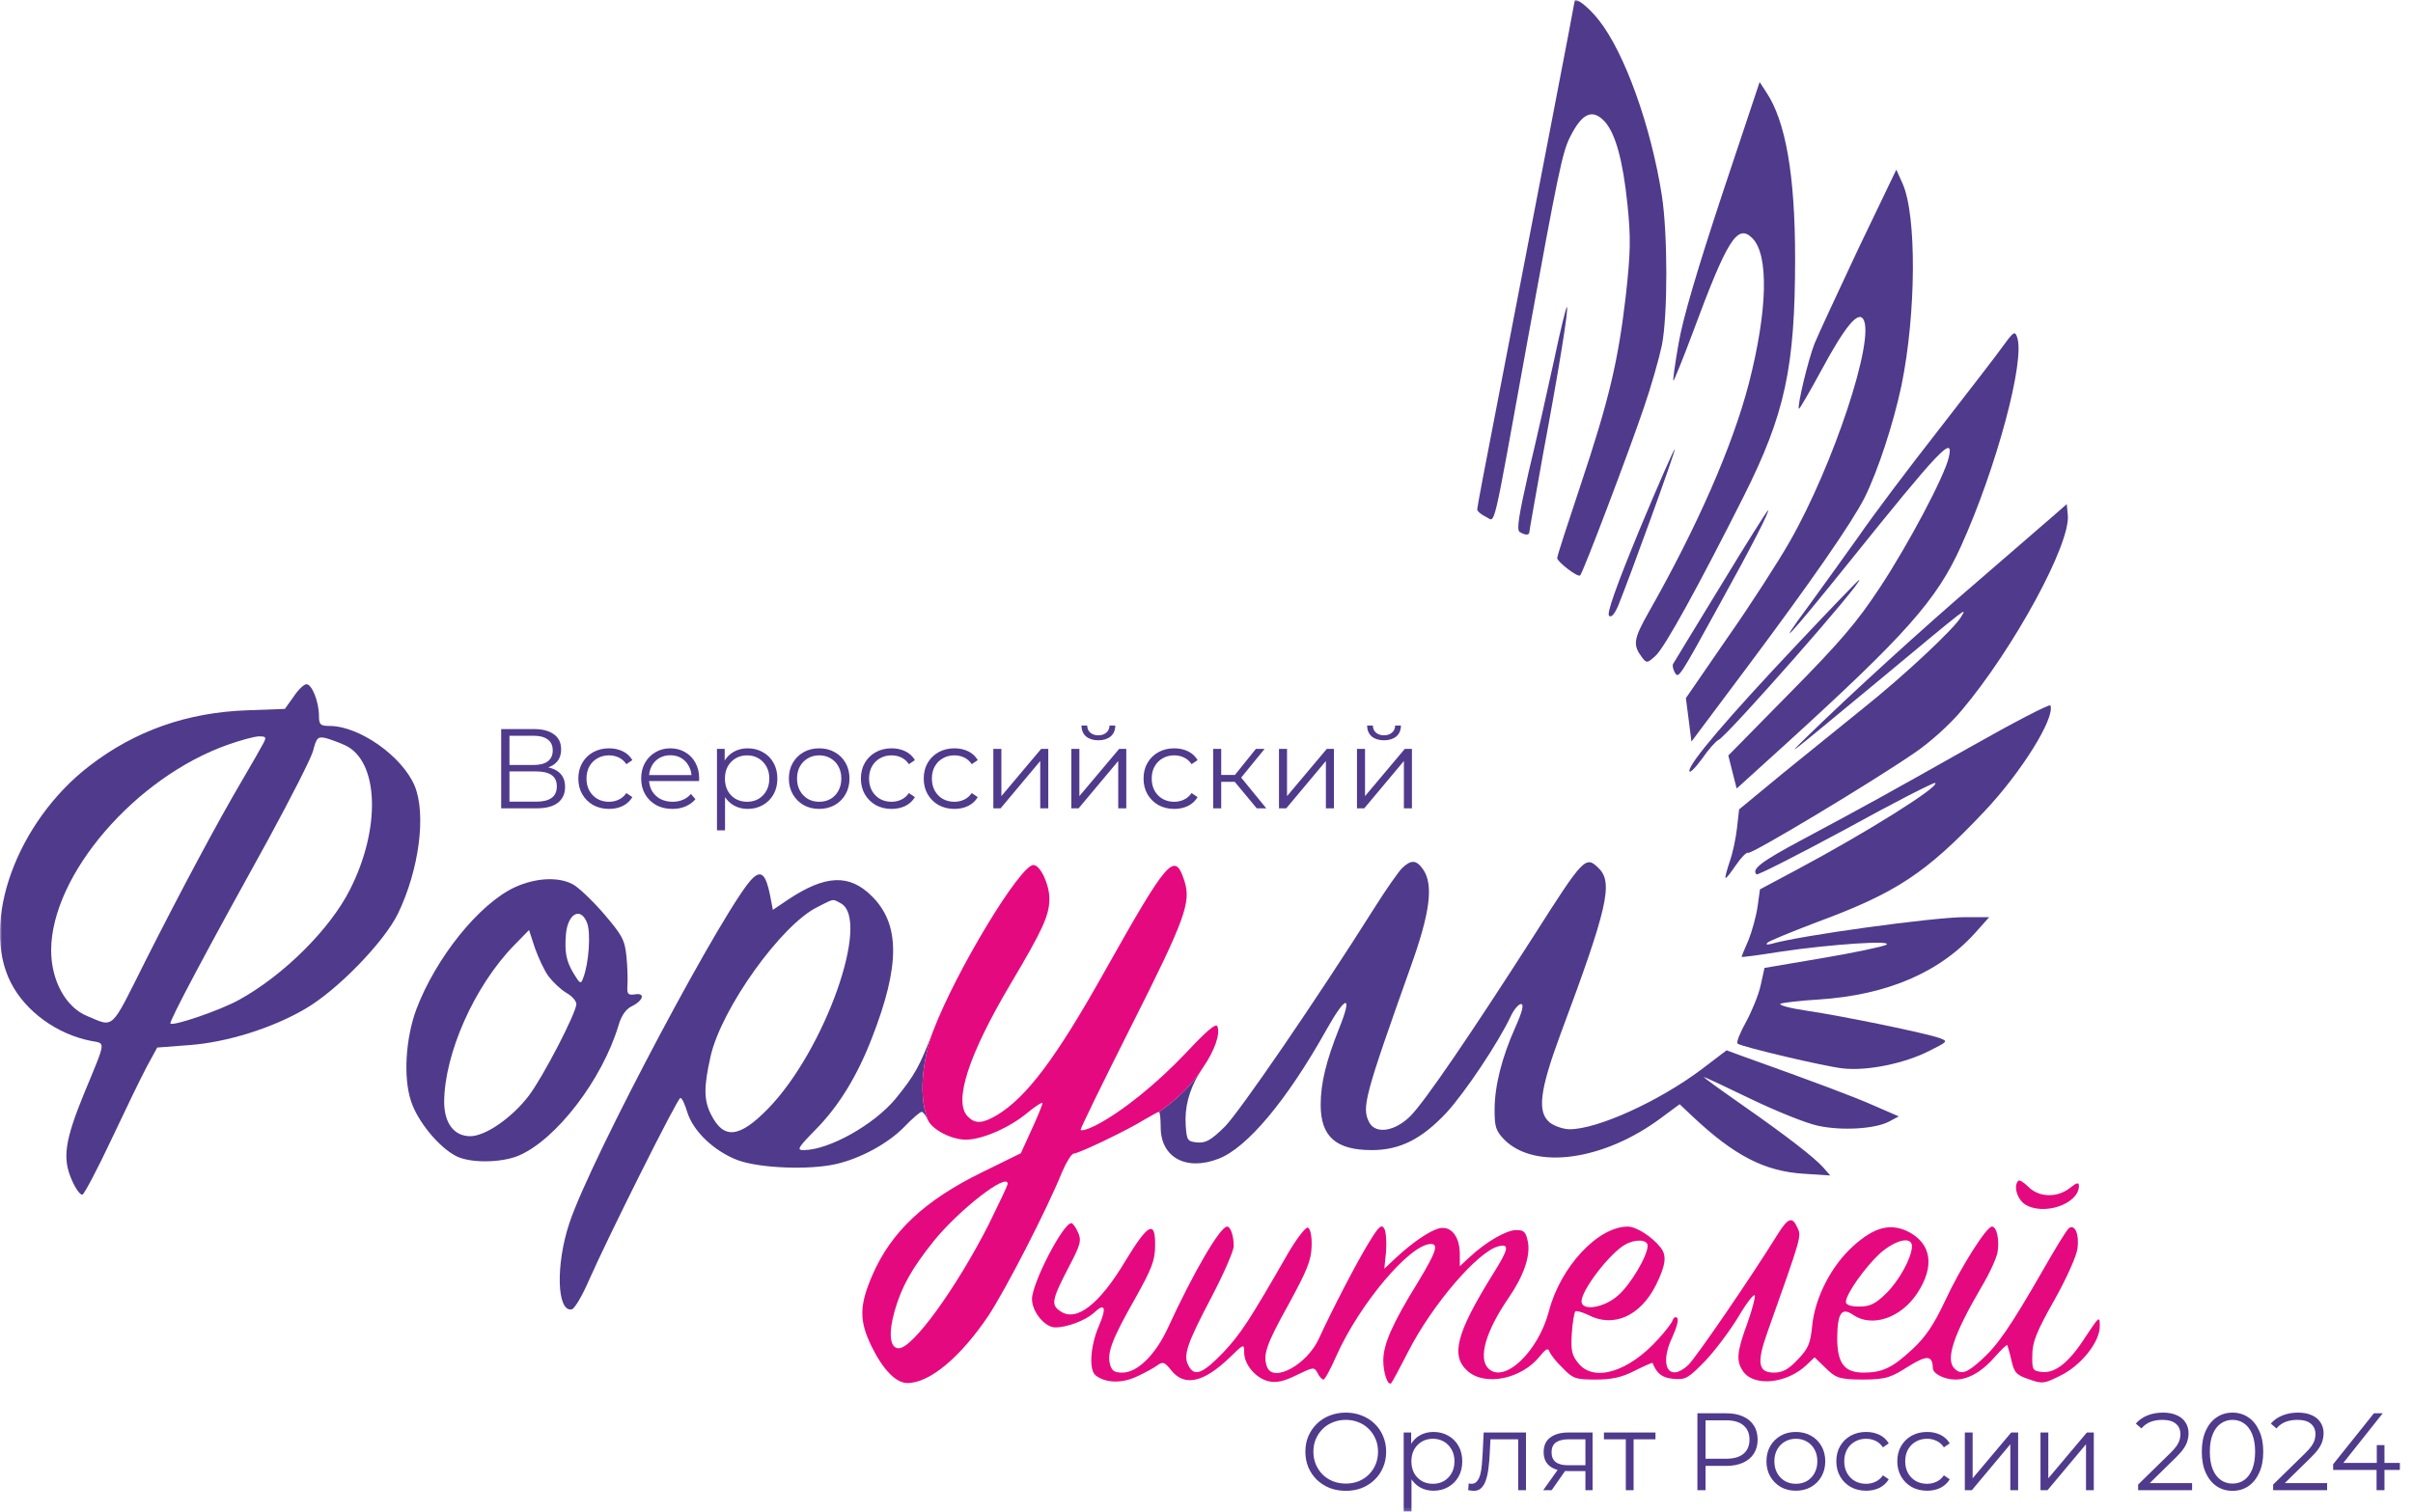 <svg width="638" height="400" viewBox="0 0 638 400" fill="none" xmlns="http://www.w3.org/2000/svg">
<mask id="mask0_465_1745" style="mask-type:luminance" maskUnits="userSpaceOnUse" x="0" y="0" width="638" height="400">
<path d="M637.496 0H0V399.815H637.496V0Z" fill="white"/>
</mask>
<g mask="url(#mask0_465_1745)">
<path d="M416.323 0.367C416.323 0.826 406.483 51.769 395.631 107.953C392.872 122.114 390.573 134.16 390.573 134.712C390.573 135.171 391.584 136.091 392.78 136.643C395.539 137.838 394.252 143.079 403.908 89.93C411.909 45.976 413.104 40.183 415.128 36.229C418.346 29.792 421.105 28.689 424.324 32.183C427.174 35.401 429.106 42.482 430.302 54.068C431.221 62.987 431.129 66.849 429.842 78.436C427.819 95.631 425.427 105.838 417.794 128.643C414.483 138.574 411.724 147.033 411.724 147.585C411.724 148.597 417.242 152.826 417.794 152.183C418.53 151.539 430.669 119.539 434.624 107.861C436.555 102.252 438.67 94.803 439.406 91.309C440.969 83.401 440.969 61.976 439.406 51.769C436.555 33.47 429.566 13.884 422.668 5.24C420.001 1.838 416.323 -1.013 416.323 0.367Z" fill="#4F3A8C"/>
<path d="M455.316 51.493C448.694 71.539 444.924 84.321 443.82 90.85C442.9 96.091 442.257 100.597 442.441 100.688C442.533 100.872 444.924 95.079 447.591 87.907C456.695 63.355 459.362 59.033 463.316 62.987C467.731 67.401 467.363 82.114 462.397 101.424C458.074 118.068 448.694 139.401 435.911 161.93C431.865 169.102 431.681 170.574 434.164 173.884C435.36 175.447 435.544 175.447 437.751 173.424C440.234 171.126 449.062 155.033 461.018 131.309C471.961 109.516 474.628 97.195 474.628 68.321C474.628 46.344 472.145 32.091 466.995 24.367L465.248 21.7L455.316 51.493Z" fill="#4F3A8C"/>
<path d="M491.365 65.746C485.939 77.332 480.697 88.55 479.778 90.85C478.123 94.988 475.088 107.585 475.64 108.137C475.731 108.321 478.49 103.631 481.617 97.838C487.871 86.252 491.274 82.206 492.653 84.412C495.871 89.47 484.744 123.033 473.248 143.171C470.213 148.505 462.764 160.091 456.695 168.734L445.751 184.643L446.487 190.343L447.223 196.137L462.213 176.091C478.766 153.93 489.618 138.298 493.021 131.585C496.516 124.505 500.561 112.274 502.769 101.884C506.631 82.941 506.815 57.01 503.045 48.551L501.389 44.873L491.365 65.746Z" fill="#4F3A8C"/>
<path d="M410.897 95.263C409.15 103.171 406.207 116.505 404.184 124.781C401.517 136.55 400.965 140.137 401.793 140.688C403.264 141.608 404.367 141.608 404.367 140.688C404.367 140.321 406.023 131.126 407.954 120.274C412.368 96.643 414.76 81.654 414.3 81.195C414.116 81.01 412.552 87.355 410.897 95.263Z" fill="#4F3A8C"/>
<path d="M529.898 91.126C528.427 93.24 520.61 103.355 512.609 113.654C504.608 123.861 495.136 136.459 491.549 141.7C487.871 146.85 482.077 154.941 478.582 159.723C468.65 173.148 472.697 168.826 488.607 149.057C512.977 118.712 516.655 114.85 515.276 120.919C514.172 125.884 504.608 143.907 497.159 155.217C490.997 164.597 486.583 169.746 473.248 183.263L456.971 199.815L458.074 204.229L459.178 208.55L472.053 196.872C503.964 167.815 512.057 158.712 518.495 144.459C527.783 123.953 535.6 95.079 533.301 89.102C532.749 87.539 532.381 87.723 529.898 91.126Z" fill="#4F3A8C"/>
<path d="M433.428 140.229C427.45 154.757 424.784 162.206 425.427 162.85C425.979 163.401 426.807 162.574 427.819 160.274C430.761 153.102 443.084 119.171 442.809 118.803C442.624 118.712 438.394 128.274 433.428 140.229Z" fill="#4F3A8C"/>
<path d="M542.774 136.55C540.751 138.298 531.83 146.022 523.002 153.654C508.287 166.252 489.159 183.723 477.48 195.126C472.145 200.367 471.593 200.826 496.792 179.953C521.346 159.539 519.875 160.734 518.588 163.033C517.116 165.884 503.505 178.666 492.654 187.309C487.412 191.539 477.847 199.263 471.41 204.505L459.823 214.068L459.271 218.941C458.995 221.516 458.167 225.562 457.34 227.861C456.604 230.068 456.052 232.091 456.236 232.183C456.419 232.367 457.615 230.803 458.995 228.781C460.374 226.757 461.846 225.286 462.213 225.562C463.041 226.022 494.768 206.988 506.264 199.079C510.218 196.412 515.644 191.539 518.679 187.861C532.474 171.493 547.556 143.723 546.728 136.183L546.453 133.332L542.774 136.55Z" fill="#4F3A8C"/>
<path d="M454.948 154.941C448.234 165.976 442.533 175.263 442.348 175.631C442.164 176.091 442.348 177.01 442.808 177.838C443.82 179.585 443.912 179.401 454.672 159.815C463.132 144.55 468.006 134.988 467.455 134.988C467.27 134.988 461.569 143.999 454.948 154.941Z" fill="#4F3A8C"/>
<path d="M475.179 170.39C456.971 189.7 446.671 201.746 446.671 203.861C446.671 204.688 448.142 203.217 449.982 200.734C451.729 198.16 453.752 195.953 454.396 195.677C456.511 194.85 493.021 153.378 491.55 153.378C491.365 153.378 484.008 161.01 475.179 170.39Z" fill="#4F3A8C"/>
<path d="M77.62 184.274L75.321 187.493L65.388 187.861C49.479 188.412 35.684 193.286 23.637 202.574C4.416 217.378 -5.24 243.953 2.853 259.861C6.716 267.493 15.084 273.562 24.097 275.309C27.959 276.045 28.143 274.941 22.349 288.919C17.107 301.7 16.464 306.298 18.947 311.999C19.958 314.39 21.246 316.137 21.798 315.953C22.257 315.861 25.752 309.24 29.431 301.424C33.109 293.608 37.34 284.872 38.811 282.114L41.57 277.057L50.031 276.412C60.055 275.677 72.01 271.907 80.654 266.85C89.115 261.976 101.53 249.194 105.209 241.654C110.819 230.068 112.75 215.355 109.623 207.815C106.312 199.999 95.001 191.999 87.092 191.999C84.701 191.999 84.333 191.631 84.333 189.332C84.333 185.654 82.494 180.964 81.023 180.964C80.379 180.964 78.816 182.436 77.62 184.274ZM69.527 196.781C68.883 197.976 66.492 202.206 64.101 206.252C57.48 217.47 47.731 235.769 38.351 254.343C29.155 272.734 30.258 271.723 23.177 268.781C17.383 266.481 13.521 259.309 13.521 251.309C13.613 231.355 35.776 205.608 60.239 196.964C63.641 195.769 67.32 194.757 68.515 194.757C70.355 194.757 70.539 194.941 69.527 196.781ZM91.323 197.148C100.151 201.378 100.795 219.033 92.518 235.309C87.276 245.7 75.045 257.93 63.181 264.459C58.215 267.217 45.8 271.447 45.065 270.712C44.605 270.252 54.905 250.941 70.998 221.884C76.792 211.217 82.126 200.826 82.77 198.619C83.689 195.033 84.058 194.757 86.172 195.217C87.46 195.585 89.759 196.412 91.323 197.148Z" fill="#4F3A8C"/>
<path d="M520.702 197.7C498.354 210.298 494.4 212.505 476.191 222.252C465.707 227.861 463.04 229.884 464.42 231.263C464.696 231.539 475.364 226.114 488.146 219.217C500.837 212.229 511.414 206.803 511.69 207.079C512.793 208.091 493.757 220.045 474.996 230.068L465.34 235.217L464.696 239.815C464.328 242.39 463.224 246.343 462.305 248.643C461.293 250.941 460.466 252.964 460.466 253.057C460.466 253.24 465.156 252.597 470.949 251.677C483.916 249.746 501.298 248.55 498.63 249.93C497.619 250.39 489.986 252.045 481.709 253.424L466.535 255.999L465.523 260.597C464.972 263.171 463.133 267.585 461.569 270.436C460.005 273.286 458.994 275.769 459.454 276.045C460.926 276.964 482.261 282.022 487.227 282.574C493.664 283.309 503.596 281.286 510.218 277.884C515 275.493 515.092 275.401 512.885 274.574C509.758 273.378 487.595 268.781 477.663 267.309C473.248 266.666 470.213 265.838 470.765 265.47C471.409 265.194 475.915 264.643 480.697 264.367C499.275 263.171 513.345 257.01 522.909 245.976L525.944 242.574H519.415C511.321 242.574 475.731 247.447 468.282 249.654C467.087 249.93 466.811 249.838 467.363 249.286C467.915 248.826 473.708 246.436 480.238 243.953C501.389 236.137 509.207 230.988 524.657 214.619C534.405 204.321 543.417 189.884 542.13 186.574C541.945 186.114 532.382 191.079 520.702 197.7Z" fill="#4F3A8C"/>
<path fill-rule="evenodd" clip-rule="evenodd" d="M363.535 239.907C366.478 235.217 369.789 230.528 370.708 229.608C373.1 227.309 374.479 227.401 376.226 229.884C379.078 233.93 378.157 241.286 373.008 255.631C360.776 290.022 359.949 292.964 362.064 296.919C363.811 300.045 368.87 299.217 372.915 295.171C376.686 291.401 388.917 273.47 405.747 247.171C418.806 226.666 419.265 226.206 422.76 229.7C426.531 233.47 425.059 240.183 412.644 273.378C407.034 288.55 406.391 294.16 409.793 296.919C410.989 297.838 413.38 298.666 415.035 298.666C422.393 298.666 438.762 291.217 449.982 282.757L456.511 277.792L461.017 279.447C479.778 286.16 490.354 290.114 495.687 292.505L502.033 295.263L499.458 296.643C495.78 298.574 487.043 299.126 480.697 297.746C477.571 297.102 469.662 293.884 463.132 290.757C456.511 287.539 450.809 284.872 450.534 284.872C450.258 284.872 454.579 287.999 460.097 291.861C472.605 300.597 479.686 306.114 482.077 308.781L483.916 310.895L476.927 310.436C466.535 309.792 458.534 305.654 447.406 295.171L444.096 292.045L439.13 295.723C424.048 306.941 405.839 309.516 397.746 301.424C395.539 299.126 395.171 298.114 395.171 293.608C395.171 287.171 397.102 279.631 400.689 271.631C402.528 267.493 402.988 265.562 402.16 265.562C401.516 265.562 400.321 266.941 399.494 268.688C396.183 275.769 387.354 288.919 382.48 294.252C375.95 301.24 370.157 304.183 362.707 304.183C353.235 304.183 349.189 300.597 349.189 292.229C349.189 286.436 350.661 280.55 354.063 271.999C357.741 262.895 355.903 263.079 350.752 272.274C340.268 291.033 329.693 303.631 322.151 306.481C313.599 309.792 306.886 306.114 306.886 298.114C306.886 295.907 306.701 294.068 306.426 294.068C308.727 292.563 313.772 288.59 317.109 283.83C314.333 288.394 313.176 293.033 313.507 297.746C313.783 301.608 313.967 301.884 316.542 302.16C318.841 302.343 320.128 301.608 323.807 298.022C327.669 294.16 347.993 264.55 363.535 239.907ZM236.809 290.574C241.897 284.306 243.125 282.076 246.613 272.979C244.828 277.735 242.256 288.517 245.362 296.274C244.81 295.079 244.074 294.068 243.706 294.068C243.246 294.068 241.132 295.907 239.016 298.114C234.786 302.436 227.52 306.39 221.083 307.861C213.91 309.516 200.851 308.964 195.058 306.85C188.804 304.459 183.286 299.217 181.722 294.16C181.079 292.045 180.343 290.39 179.884 290.39C179.148 290.39 160.663 327.355 155.697 338.666C153.95 342.712 151.926 346.114 151.191 346.298C147.236 347.126 146.868 334.528 150.547 323.493C156.157 306.481 192.575 238.068 199.104 232.183C201.311 230.16 202.507 231.355 203.61 236.781L204.346 240.643L208.3 237.976C218.233 231.355 224.578 231.079 230.555 237.057C238.004 244.505 238.004 255.355 230.555 274.481C226.693 284.505 221.819 292.505 215.657 298.757C210.967 303.539 210.599 304.183 212.439 304.183C219.152 304.183 231.107 297.47 236.809 290.574ZM203.058 293.24C218.048 277.884 230.372 243.217 222.278 238.895C221.438 238.441 220.998 238.146 220.527 238.081C219.759 237.977 218.908 238.483 216.117 239.907C206.553 244.597 190.735 266.757 187.884 279.355C186.045 287.539 186.045 291.033 188.068 294.895C191.379 301.424 195.517 300.964 203.058 293.24Z" fill="#4F3A8C"/>
<path fill-rule="evenodd" clip-rule="evenodd" d="M321.875 271.447C322.703 273.47 321.14 277.884 318.105 282.298C317.753 282.808 317.421 283.319 317.109 283.83C313.772 288.59 308.727 292.563 306.425 294.068C306.15 294.068 304.402 295.079 302.471 296.183C298.241 298.85 285.182 305.102 283.895 305.102C283.343 305.102 281.963 307.309 280.86 309.884C276.722 320.091 266.053 340.781 261.363 347.953C254.006 358.895 245.822 365.792 239.935 365.792C236.901 365.792 233.498 362.298 230.463 356.137C227.153 349.332 227.153 345.378 230.648 337.286C235.614 325.792 244.442 317.516 259.616 310.068L269.916 305.01L272.767 298.757C274.33 295.355 275.618 292.229 275.618 291.769C275.618 291.401 273.687 292.597 271.387 294.528C266.789 298.298 259.616 301.424 255.385 301.424C251.615 301.424 246.557 298.85 245.362 296.274C242.256 288.517 244.828 277.735 246.613 272.979L246.741 272.643C252.811 256.734 269.732 228.781 273.227 228.781C275.066 228.781 277.457 233.93 277.457 237.7C277.457 242.114 275.71 245.884 267.249 260.137C256.03 279.079 251.983 291.493 255.937 295.355C257.868 297.286 259.8 297.194 263.662 294.895C271.387 290.205 279.112 279.999 291.711 257.562C308.817 227.125 310.564 225.01 313.139 232.919C314.978 238.619 313.507 242.85 298.976 271.631C291.711 286.068 285.734 298.298 285.734 298.757C285.734 299.217 287.481 298.757 289.688 297.654C296.493 294.16 305.69 286.803 313.691 278.343C319.025 272.643 321.508 270.528 321.875 271.447ZM261.363 323.953C264.122 318.343 266.421 313.562 266.421 313.102C266.421 309.976 253.638 319.907 246.925 328.183C241.039 335.539 238.373 340.321 236.533 346.757C234.878 352.643 235.245 356.597 237.637 356.597C241.315 356.597 252.719 340.872 261.363 323.953Z" fill="#E5097F"/>
<path d="M136.108 234.666C126.636 239.079 115.232 253.332 110.083 266.941C107.231 274.666 106.588 285.057 108.703 291.309C110.45 296.643 116.06 303.447 120.566 305.746C124.245 307.677 132.522 307.585 137.12 305.654C147.052 301.424 159.191 285.608 163.513 271.263C164.249 268.688 165.444 266.941 166.916 266.206C170.135 264.643 170.686 262.528 167.927 262.988C165.996 263.263 165.72 262.895 165.904 260.505C165.996 258.941 165.904 255.539 165.629 252.872C165.169 248.55 164.525 247.355 159.559 241.562C156.524 238.068 152.846 234.574 151.374 233.838C147.511 231.815 141.534 232.183 136.108 234.666ZM155.236 244.137C156.248 246.712 155.696 254.803 154.225 258.574C153.581 260.412 153.398 260.321 151.558 257.286C149.719 254.16 149.259 251.861 149.627 247.171C150.087 241.562 153.581 239.723 155.236 244.137ZM145.028 258.206C146.132 259.677 148.156 261.608 149.627 262.528C151.19 263.355 152.386 264.734 152.386 265.562C152.386 267.861 143.465 285.057 139.786 289.838C135.28 295.723 128.291 300.505 124.337 300.505C120.015 300.505 117.439 297.01 117.439 291.401C117.532 278.619 125.44 260.781 135.924 250.022L139.879 245.976L141.442 250.757C142.362 253.332 143.925 256.734 145.028 258.206Z" fill="#4F3A8C"/>
<path d="M533.669 312.274C532.289 313.562 533.301 317.148 535.416 318.528C540.29 321.654 549.67 318.436 549.67 313.654C549.67 312.643 549.119 312.734 547.28 314.206C543.877 316.872 539.095 316.688 536.336 313.93C535.141 312.734 533.945 311.999 533.669 312.274Z" fill="#E5097F"/>
<path d="M470.03 326.436C462.489 338.574 448.327 359.171 446.395 361.01C441.245 365.792 438.579 361.194 442.165 353.654C443.269 351.263 443.912 348.964 443.452 348.597C443.085 348.137 442.533 348.412 442.257 349.148C442.073 349.884 440.326 352.091 438.486 354.114C430.578 362.941 421.289 365.7 417.243 360.459C415.587 358.436 415.311 357.057 415.587 352.735C415.771 349.792 416.231 347.217 416.507 346.85C416.783 346.574 418.346 347.033 419.91 347.769C426.531 351.263 433.704 348.137 437.843 339.861C440.417 334.619 440.786 332.045 439.038 329.93C436.831 327.079 432.601 324.412 430.394 324.412C422.485 324.412 412.552 335.079 409.518 346.85C406.667 357.608 397.654 366.068 393.516 361.93C390.757 359.171 392.872 351.999 398.942 343.171C402.896 337.378 404.644 332.229 404 328.55C403.448 325.792 402.989 325.332 400.873 325.332C398.298 325.332 392.872 328.459 388.55 332.505L385.975 334.895V331.677C385.975 327.079 383.676 324.137 380.549 324.872C377.974 325.516 373.376 328.643 368.87 332.872L366.019 335.539L366.478 331.033C366.663 328.55 366.478 325.792 366.019 324.964C365.283 323.677 364.547 324.321 361.881 328.735C358.753 333.792 352.132 346.574 348.73 354.022C345.603 360.919 336.682 365.792 335.027 361.562C333.831 358.436 334.751 355.677 340.637 345.102C345.603 335.999 346.707 333.332 346.798 329.562C346.89 326.895 346.431 324.872 345.787 324.688C345.235 324.505 343.028 327.355 340.821 331.033C330.153 349.608 328.129 352.643 323.439 357.7C318.014 363.309 315.807 364.229 314.243 361.195C312.772 358.528 313.783 355.493 320.313 343.079C323.532 336.919 326.198 330.85 326.198 329.562C326.198 326.895 325.371 324.412 324.451 324.412C322.612 324.412 315.531 336.55 308.817 351.171C305.506 358.343 300.724 363.033 296.77 363.033C294.655 363.033 293.919 362.574 293.46 360.735C292.724 357.7 294.011 354.206 300.173 343.355C304.495 335.631 305.415 333.332 305.415 329.47C305.506 322.574 303.575 323.585 297.598 333.424C290.701 345.01 284.539 349.792 280.308 346.757C277.825 345.102 278.101 343.723 282.7 334.895C285.735 329.102 286.01 327.999 284.999 325.884C284.447 324.597 283.619 323.493 283.252 323.493C281.044 323.585 272.951 339.217 272.859 343.539C272.859 346.941 276.262 351.079 279.021 351.079C282.148 351.079 286.93 349.24 289.137 347.309C292.172 344.367 292.724 345.746 290.425 350.988C288.309 356.045 287.849 362.298 289.689 363.769C292.264 365.792 296.586 365.976 300.633 364.045C302.84 363.033 305.323 361.654 306.151 361.01C307.438 360.091 307.989 360.275 309.645 362.39C313.14 366.803 318.197 365.7 325.095 359.079C328.865 355.401 328.957 355.309 328.957 357.7C328.957 360.919 332.084 364.597 335.487 365.332C337.51 365.792 339.533 365.332 342.844 363.677C347.258 361.562 347.442 361.47 348.362 363.126C348.821 364.137 349.557 364.872 349.925 364.872C350.293 364.872 351.856 362.022 353.328 358.619C359.489 344.826 372.824 329.01 378.342 329.01C380.457 329.01 379.63 331.309 374.848 339.217C368.134 350.068 365.743 355.585 365.743 359.815C365.743 363.309 367.03 366.712 367.858 365.792C368.134 365.516 370.157 361.746 372.365 357.424C378.71 345.01 390.665 331.126 396.091 329.654C399.218 328.826 398.942 330.298 394.712 337.01C384.963 352.735 383.492 358.619 388.09 362.666C392.781 366.712 402.344 364.688 407.127 358.712C408.782 356.688 409.334 356.412 409.702 357.516C409.978 358.252 411.541 360.274 413.197 361.838C415.863 364.597 416.599 364.872 421.841 364.872C426.071 364.872 428.738 364.321 432.141 362.574C434.716 361.286 436.831 360.367 436.923 360.459C438.119 363.401 439.498 364.412 442.533 364.688C445.659 364.964 446.395 364.505 450.718 360.091C453.293 357.424 457.247 352.183 459.546 348.412C461.754 344.643 463.777 342.068 463.961 342.619C464.144 343.171 463.225 346.574 461.937 350.16C459.178 357.7 458.995 359.999 460.926 362.757C463.777 366.803 472.421 365.976 477.663 361.01L479.778 358.988L482.629 361.746C485.204 364.229 485.879 364.872 492.5 364.872C499.03 364.872 500.194 364.137 504.609 361.378C509.483 358.343 510.954 358.436 511.046 361.838C511.046 363.309 514.081 364.872 517.024 364.872C520.426 364.872 524.105 362.757 527.508 358.803C529.163 356.964 530.542 355.585 530.727 355.769C530.818 355.953 531.37 357.792 531.83 359.815C532.565 363.033 533.117 363.677 536.428 364.781C540.014 366.068 540.475 365.976 544.705 363.861C550.223 361.195 555.189 354.941 555.189 350.803C555.189 347.953 555.097 348.045 551.418 353.562C547.096 360.367 543.325 363.309 539.831 362.85C537.44 362.574 537.256 362.298 537.348 358.343C537.348 355.033 538.452 352.183 543.142 343.907C546.36 338.206 549.119 332.045 549.303 330.114C549.763 326.528 548.66 323.769 547.096 324.781C546.544 325.057 543.418 330.206 540.014 336.183C531.554 350.895 528.151 355.861 523.829 359.723C519.967 363.217 518.495 363.677 516.748 361.93C514.357 359.539 516.472 353.102 523.829 340.505C525.944 337.01 527.875 332.781 528.151 331.217C528.703 327.999 527.968 324.412 526.68 324.412C525.209 324.412 518.311 335.355 514.265 344.091C511.322 350.343 509.115 353.654 505.62 356.872C500.378 361.746 497.711 363.033 492.745 363.033C487.595 363.033 485.756 360.55 485.756 353.746C485.848 347.217 486.952 345.654 489.986 347.769C494.952 351.171 502.586 348.597 506.907 342.068C511.69 334.803 510.678 328.735 504.241 325.608C499.643 323.493 495.504 324.597 489.986 329.562C484.193 334.803 479.87 343.171 479.135 350.712C478.675 355.309 478.123 356.688 475.364 359.539C472.881 362.206 471.317 363.033 469.019 363.033C464.88 363.033 464.42 360.459 467.271 352.459C476.468 326.619 476.283 326.988 475.272 324.781C473.893 321.654 472.789 322.022 470.03 326.436ZM435.636 329.47C435.636 332.137 431.13 339.769 427.819 342.619C424.14 345.93 418.163 346.85 418.163 344.183C418.163 341.148 425.703 331.401 429.658 329.195C432.417 327.631 435.636 327.815 435.636 329.47ZM505.528 329.654C505.436 332.688 502.126 338.757 498.631 342.16C495.78 344.919 494.401 345.562 491.55 345.562C489.343 345.562 488.055 345.102 488.055 344.367C488.055 342.252 493.113 335.171 497.068 331.493C501.298 327.815 505.528 326.895 505.528 329.654Z" fill="#E5097F"/>
<path d="M132.514 213.793V192.828H141.23C143.447 192.828 145.184 193.288 146.442 194.206C147.72 195.104 148.36 196.432 148.36 198.189C148.36 199.926 147.75 201.244 146.532 202.143C145.314 203.021 143.716 203.461 141.74 203.461L142.249 202.712C144.585 202.712 146.362 203.171 147.58 204.09C148.798 205.008 149.408 206.356 149.408 208.132C149.408 209.93 148.769 211.327 147.49 212.326C146.232 213.304 144.336 213.793 141.8 213.793H132.514ZM134.701 212.026H141.8C143.577 212.026 144.925 211.697 145.843 211.038C146.761 210.379 147.221 209.361 147.221 207.983C147.221 206.625 146.761 205.627 145.843 204.988C144.925 204.349 143.577 204.03 141.8 204.03H134.701V212.026ZM134.701 202.322H141.11C142.728 202.322 143.966 202.003 144.825 201.364C145.703 200.705 146.143 199.737 146.143 198.459C146.143 197.181 145.703 196.223 144.825 195.583C143.966 194.925 142.728 194.595 141.11 194.595H134.701V202.322ZM161.03 213.943C159.472 213.943 158.075 213.603 156.837 212.925C155.618 212.226 154.66 211.277 153.961 210.079C153.262 208.861 152.913 207.474 152.913 205.917C152.913 204.339 153.262 202.951 153.961 201.753C154.66 200.555 155.618 199.617 156.837 198.938C158.075 198.259 159.472 197.919 161.03 197.919C162.368 197.919 163.576 198.179 164.654 198.699C165.732 199.217 166.582 199.996 167.2 201.034L165.613 202.112C165.074 201.314 164.405 200.725 163.606 200.346C162.807 199.966 161.939 199.777 161 199.777C159.882 199.777 158.874 200.036 157.975 200.555C157.076 201.054 156.367 201.763 155.848 202.681C155.329 203.6 155.069 204.679 155.069 205.917C155.069 207.154 155.329 208.232 155.848 209.151C156.367 210.07 157.076 210.788 157.975 211.308C158.874 211.806 159.882 212.056 161 212.056C161.939 212.056 162.807 211.866 163.606 211.487C164.405 211.108 165.074 210.528 165.613 209.75L167.2 210.828C166.582 211.846 165.732 212.625 164.654 213.164C163.576 213.683 162.368 213.943 161.03 213.943ZM177.794 213.943C176.157 213.943 174.72 213.603 173.482 212.925C172.243 212.226 171.274 211.277 170.576 210.079C169.877 208.861 169.527 207.474 169.527 205.917C169.527 204.359 169.857 202.981 170.516 201.783C171.195 200.586 172.113 199.647 173.272 198.968C174.45 198.269 175.768 197.919 177.225 197.919C178.703 197.919 180.011 198.259 181.149 198.938C182.307 199.597 183.216 200.535 183.875 201.753C184.534 202.951 184.863 204.339 184.863 205.917C184.863 206.016 184.854 206.126 184.834 206.246C184.834 206.346 184.834 206.455 184.834 206.575H171.145V204.988H183.695L182.856 205.617C182.856 204.479 182.607 203.47 182.108 202.592C181.629 201.693 180.969 200.994 180.131 200.495C179.293 199.996 178.323 199.747 177.225 199.747C176.147 199.747 175.178 199.996 174.32 200.495C173.462 200.994 172.793 201.693 172.313 202.592C171.834 203.49 171.594 204.519 171.594 205.677V206.006C171.594 207.204 171.854 208.262 172.373 209.181C172.912 210.079 173.651 210.788 174.589 211.308C175.548 211.806 176.636 212.056 177.854 212.056C178.813 212.056 179.702 211.886 180.52 211.547C181.359 211.208 182.078 210.688 182.677 209.99L183.875 211.367C183.176 212.206 182.298 212.845 181.239 213.284C180.201 213.723 179.052 213.943 177.794 213.943ZM197.688 213.943C196.33 213.943 195.103 213.633 194.004 213.014C192.906 212.375 192.027 211.467 191.368 210.289C190.729 209.091 190.41 207.633 190.41 205.917C190.41 204.199 190.729 202.752 191.368 201.574C192.007 200.376 192.876 199.467 193.974 198.848C195.072 198.229 196.31 197.919 197.688 197.919C199.186 197.919 200.524 198.259 201.702 198.938C202.9 199.597 203.839 200.535 204.518 201.753C205.197 202.951 205.536 204.339 205.536 205.917C205.536 207.514 205.197 208.911 204.518 210.109C203.839 211.308 202.9 212.246 201.702 212.925C200.524 213.603 199.186 213.943 197.688 213.943ZM189.571 219.603V198.07H191.608V202.801L191.398 205.946L191.698 209.121V219.603H189.571ZM197.539 212.056C198.657 212.056 199.655 211.806 200.534 211.308C201.413 210.788 202.112 210.07 202.631 209.151C203.15 208.212 203.41 207.134 203.41 205.917C203.41 204.699 203.15 203.63 202.631 202.712C202.112 201.793 201.413 201.074 200.534 200.555C199.655 200.036 198.657 199.777 197.539 199.777C196.421 199.777 195.412 200.036 194.513 200.555C193.635 201.074 192.936 201.793 192.417 202.712C191.917 203.63 191.668 204.699 191.668 205.917C191.668 207.134 191.917 208.212 192.417 209.151C192.936 210.07 193.635 210.788 194.513 211.308C195.412 211.806 196.421 212.056 197.539 212.056ZM216.575 213.943C215.058 213.943 213.69 213.603 212.472 212.925C211.273 212.226 210.325 211.277 209.626 210.079C208.927 208.861 208.578 207.474 208.578 205.917C208.578 204.339 208.927 202.951 209.626 201.753C210.325 200.555 211.273 199.617 212.472 198.938C213.67 198.259 215.038 197.919 216.575 197.919C218.133 197.919 219.511 198.259 220.709 198.938C221.927 199.617 222.875 200.555 223.555 201.753C224.253 202.951 224.603 204.339 224.603 205.917C224.603 207.474 224.253 208.861 223.555 210.079C222.875 211.277 221.927 212.226 220.709 212.925C219.491 213.603 218.113 213.943 216.575 213.943ZM216.575 212.056C217.713 212.056 218.722 211.806 219.6 211.308C220.479 210.788 221.168 210.07 221.667 209.151C222.187 208.212 222.446 207.134 222.446 205.917C222.446 204.679 222.187 203.6 221.667 202.681C221.168 201.763 220.479 201.054 219.6 200.555C218.722 200.036 217.724 199.777 216.606 199.777C215.487 199.777 214.489 200.036 213.61 200.555C212.731 201.054 212.033 201.763 211.513 202.681C210.994 203.6 210.735 204.679 210.735 205.917C210.735 207.134 210.994 208.212 211.513 209.151C212.033 210.07 212.731 210.788 213.61 211.308C214.489 211.806 215.477 212.056 216.575 212.056ZM235.737 213.943C234.18 213.943 232.782 213.603 231.544 212.925C230.326 212.226 229.368 211.277 228.669 210.079C227.97 208.861 227.621 207.474 227.621 205.917C227.621 204.339 227.97 202.951 228.669 201.753C229.368 200.555 230.326 199.617 231.544 198.938C232.782 198.259 234.18 197.919 235.737 197.919C237.075 197.919 238.284 198.179 239.362 198.699C240.441 199.217 241.289 199.996 241.908 201.034L240.321 202.112C239.781 201.314 239.112 200.725 238.313 200.346C237.515 199.966 236.646 199.777 235.708 199.777C234.59 199.777 233.581 200.036 232.682 200.555C231.784 201.054 231.075 201.763 230.556 202.681C230.037 203.6 229.777 204.679 229.777 205.917C229.777 207.154 230.037 208.232 230.556 209.151C231.075 210.07 231.784 210.788 232.682 211.308C233.581 211.806 234.59 212.056 235.708 212.056C236.646 212.056 237.515 211.866 238.313 211.487C239.112 211.108 239.781 210.528 240.321 209.75L241.908 210.828C241.289 211.846 240.441 212.625 239.362 213.164C238.284 213.683 237.075 213.943 235.737 213.943ZM252.352 213.943C250.795 213.943 249.397 213.603 248.159 212.925C246.941 212.226 245.983 211.277 245.283 210.079C244.584 208.861 244.235 207.474 244.235 205.917C244.235 204.339 244.584 202.951 245.283 201.753C245.983 200.555 246.941 199.617 248.159 198.938C249.397 198.259 250.795 197.919 252.352 197.919C253.69 197.919 254.898 198.179 255.977 198.699C257.055 199.217 257.904 199.996 258.522 201.034L256.935 202.112C256.396 201.314 255.727 200.725 254.928 200.346C254.13 199.966 253.261 199.777 252.322 199.777C251.204 199.777 250.195 200.036 249.297 200.555C248.399 201.054 247.69 201.763 247.17 202.681C246.651 203.6 246.392 204.679 246.392 205.917C246.392 207.154 246.651 208.232 247.17 209.151C247.69 210.07 248.399 210.788 249.297 211.308C250.195 211.806 251.204 212.056 252.322 212.056C253.261 212.056 254.13 211.866 254.928 211.487C255.727 211.108 256.396 210.528 256.935 209.75L258.522 210.828C257.904 211.846 257.055 212.625 255.977 213.164C254.898 213.683 253.69 213.943 252.352 213.943ZM262.64 213.793V198.07H264.767V210.559L275.281 198.07H277.168V213.793H275.041V201.274L264.558 213.793H262.64ZM283.262 213.793V198.07H285.39V210.559L295.903 198.07H297.789V213.793H295.663V201.274L285.18 213.793H283.262ZM290.391 195.793C289.073 195.793 288.005 195.463 287.186 194.805C286.388 194.126 285.968 193.158 285.928 191.9H287.456C287.476 192.699 287.755 193.328 288.295 193.786C288.834 194.246 289.533 194.475 290.391 194.475C291.25 194.475 291.949 194.246 292.488 193.786C293.047 193.328 293.337 192.699 293.357 191.9H294.884C294.864 193.158 294.445 194.126 293.626 194.805C292.808 195.463 291.73 195.793 290.391 195.793ZM310.474 213.943C308.917 213.943 307.519 213.603 306.281 212.925C305.063 212.226 304.104 211.277 303.405 210.079C302.707 208.861 302.357 207.474 302.357 205.917C302.357 204.339 302.707 202.951 303.405 201.753C304.104 200.555 305.063 199.617 306.281 198.938C307.519 198.259 308.917 197.919 310.474 197.919C311.812 197.919 313.02 198.179 314.099 198.699C315.177 199.217 316.026 199.996 316.645 201.034L315.057 202.112C314.518 201.314 313.849 200.725 313.05 200.346C312.252 199.966 311.383 199.777 310.445 199.777C309.326 199.777 308.318 200.036 307.419 200.555C306.521 201.054 305.812 201.763 305.292 202.681C304.773 203.6 304.514 204.679 304.514 205.917C304.514 207.154 304.773 208.232 305.292 209.151C305.812 210.07 306.521 210.788 307.419 211.308C308.318 211.806 309.326 212.056 310.445 212.056C311.383 212.056 312.252 211.866 313.05 211.487C313.849 211.108 314.518 210.528 315.057 209.75L316.645 210.828C316.026 211.846 315.177 212.625 314.099 213.164C313.02 213.683 311.812 213.943 310.474 213.943ZM332.295 213.793L325.825 206.006L327.592 204.958L334.811 213.793H332.295ZM320.762 213.793V198.07H322.889V213.793H320.762ZM322.23 206.785V204.958H327.292V206.785H322.23ZM327.771 206.156L325.795 205.857L332.055 198.07H334.361L327.771 206.156ZM338.167 213.793V198.07H340.293V210.559L350.807 198.07H352.694V213.793H350.568V201.274L340.084 213.793H338.167ZM358.789 213.793V198.07H360.916V210.559L371.429 198.07H373.316V213.793H371.19V201.274L360.706 213.793H358.789ZM365.918 195.793C364.6 195.793 363.532 195.463 362.713 194.805C361.914 194.126 361.495 193.158 361.455 191.9H362.983C363.003 192.699 363.282 193.328 363.821 193.786C364.36 194.246 365.06 194.475 365.918 194.475C366.776 194.475 367.476 194.246 368.014 193.786C368.574 193.328 368.863 192.699 368.883 191.9H370.411C370.391 193.158 369.972 194.126 369.153 194.805C368.334 195.463 367.256 195.793 365.918 195.793Z" fill="#4F3A8C"/>
<path d="M355.836 394.3C354.305 394.3 352.882 394.048 351.564 393.545C350.266 393.022 349.133 392.295 348.164 391.366C347.215 390.417 346.469 389.322 345.926 388.082C345.403 386.823 345.142 385.448 345.142 383.956C345.142 382.464 345.403 381.099 345.926 379.859C346.469 378.6 347.215 377.506 348.164 376.576C349.133 375.626 350.266 374.9 351.564 374.397C352.862 373.873 354.286 373.612 355.836 373.612C357.366 373.612 358.781 373.873 360.079 374.397C361.377 374.9 362.501 375.617 363.45 376.546C364.418 377.477 365.164 378.571 365.687 379.83C366.23 381.089 366.501 382.464 366.501 383.956C366.501 385.448 366.23 386.823 365.687 388.082C365.164 389.341 364.418 390.436 363.45 391.366C362.501 392.295 361.377 393.022 360.079 393.545C358.781 394.048 357.366 394.3 355.836 394.3ZM355.836 392.383C357.056 392.383 358.18 392.179 359.207 391.772C360.253 391.346 361.154 390.755 361.909 390C362.685 389.225 363.285 388.334 363.711 387.327C364.137 386.3 364.35 385.177 364.35 383.956C364.35 382.736 364.137 381.622 363.711 380.615C363.285 379.588 362.685 378.697 361.909 377.941C361.154 377.166 360.253 376.576 359.207 376.169C358.18 375.743 357.056 375.53 355.836 375.53C354.616 375.53 353.482 375.743 352.436 376.169C351.39 376.576 350.479 377.166 349.704 377.941C348.949 378.697 348.348 379.588 347.902 380.615C347.476 381.622 347.263 382.736 347.263 383.956C347.263 385.157 347.476 386.271 347.902 387.297C348.348 388.324 348.949 389.225 349.704 390C350.479 390.755 351.39 391.346 352.436 391.772C353.482 392.179 354.616 392.383 355.836 392.383ZM379.014 394.271C377.697 394.271 376.505 393.971 375.439 393.37C374.374 392.75 373.522 391.869 372.882 390.726C372.262 389.564 371.952 388.15 371.952 386.484C371.952 384.818 372.262 383.414 372.882 382.271C373.502 381.108 374.345 380.227 375.41 379.626C376.476 379.026 377.677 378.726 379.014 378.726C380.467 378.726 381.765 379.055 382.908 379.714C384.07 380.353 384.981 381.263 385.64 382.445C386.298 383.608 386.627 384.954 386.627 386.484C386.627 388.034 386.298 389.39 385.64 390.552C384.981 391.715 384.07 392.625 382.908 393.283C381.765 393.942 380.467 394.271 379.014 394.271ZM371.139 399.763V378.871H373.115V383.462L372.911 386.513L373.202 389.593V399.763H371.139ZM378.868 392.441C379.953 392.441 380.922 392.199 381.774 391.715C382.627 391.21 383.305 390.513 383.809 389.622C384.313 388.712 384.564 387.666 384.564 386.484C384.564 385.302 384.313 384.266 383.809 383.375C383.305 382.483 382.627 381.786 381.774 381.283C380.922 380.779 379.953 380.528 378.868 380.528C377.784 380.528 376.805 380.779 375.934 381.283C375.081 381.786 374.403 382.483 373.899 383.375C373.415 384.266 373.173 385.302 373.173 386.484C373.173 387.666 373.415 388.712 373.899 389.622C374.403 390.513 375.081 391.21 375.934 391.715C376.805 392.199 377.784 392.441 378.868 392.441ZM388.185 394.097L388.331 392.324C388.467 392.343 388.592 392.373 388.709 392.412C388.844 392.431 388.961 392.441 389.057 392.441C389.677 392.441 390.172 392.208 390.539 391.744C390.927 391.279 391.217 390.659 391.411 389.883C391.605 389.109 391.741 388.237 391.818 387.268C391.895 386.281 391.964 385.292 392.022 384.305L392.283 378.871H403.471V394.126H401.408V380.062L401.931 380.672H393.62L394.114 380.033L393.881 384.45C393.823 385.767 393.717 387.026 393.562 388.228C393.426 389.428 393.203 390.484 392.893 391.395C392.603 392.305 392.196 393.022 391.673 393.545C391.15 394.048 390.481 394.3 389.668 394.3C389.435 394.3 389.193 394.281 388.941 394.242C388.709 394.203 388.457 394.155 388.185 394.097ZM419.188 394.126V388.635L419.566 389.07H414.393C412.436 389.07 410.906 388.644 409.801 387.792C408.697 386.939 408.145 385.699 408.145 384.072C408.145 382.329 408.736 381.031 409.918 380.179C411.1 379.307 412.678 378.871 414.654 378.871H421.077V394.126H419.188ZM408.029 394.126L412.213 388.257H414.364L410.266 394.126H408.029ZM419.188 388.024V380.062L419.566 380.672H414.713C413.298 380.672 412.194 380.944 411.4 381.486C410.625 382.028 410.237 382.91 410.237 384.13C410.237 386.397 411.681 387.53 414.568 387.53H419.566L419.188 388.024ZM429.866 394.126V380.121L430.389 380.672H424.083V378.871H437.712V380.672H431.406L431.929 380.121V394.126H429.866ZM448.795 394.126V373.786H456.409C458.133 373.786 459.615 374.067 460.855 374.629C462.095 375.171 463.044 375.966 463.703 377.012C464.381 378.038 464.72 379.288 464.72 380.76C464.72 382.193 464.381 383.433 463.703 384.479C463.044 385.506 462.095 386.3 460.855 386.861C459.615 387.423 458.133 387.704 456.409 387.704H449.987L450.945 386.688V394.126H448.795ZM450.945 386.861L449.987 385.816H456.351C458.385 385.816 459.925 385.38 460.971 384.508C462.037 383.617 462.569 382.368 462.569 380.76C462.569 379.132 462.037 377.873 460.971 376.982C459.925 376.091 458.385 375.646 456.351 375.646H449.987L450.945 374.629V386.861ZM474.812 394.271C473.34 394.271 472.013 393.942 470.831 393.283C469.669 392.606 468.749 391.685 468.071 390.523C467.392 389.341 467.053 387.995 467.053 386.484C467.053 384.954 467.392 383.608 468.071 382.445C468.749 381.283 469.669 380.372 470.831 379.714C471.993 379.055 473.321 378.726 474.812 378.726C476.323 378.726 477.66 379.055 478.823 379.714C480.004 380.372 480.924 381.283 481.583 382.445C482.261 383.608 482.6 384.954 482.6 386.484C482.6 387.995 482.261 389.341 481.583 390.523C480.924 391.685 480.004 392.606 478.823 393.283C477.641 393.942 476.304 394.271 474.812 394.271ZM474.812 392.441C475.916 392.441 476.895 392.199 477.747 391.715C478.6 391.21 479.268 390.513 479.752 389.622C480.256 388.712 480.508 387.666 480.508 386.484C480.508 385.283 480.256 384.237 479.752 383.346C479.268 382.455 478.6 381.767 477.747 381.283C476.895 380.779 475.926 380.528 474.841 380.528C473.757 380.528 472.788 380.779 471.935 381.283C471.083 381.767 470.405 382.455 469.901 383.346C469.398 384.237 469.145 385.283 469.145 386.484C469.145 387.666 469.398 388.712 469.901 389.622C470.405 390.513 471.083 391.21 471.935 391.715C472.788 392.199 473.746 392.441 474.812 392.441ZM493.403 394.271C491.892 394.271 490.536 393.942 489.335 393.283C488.153 392.606 487.223 391.685 486.545 390.523C485.867 389.341 485.528 387.995 485.528 386.484C485.528 384.954 485.867 383.608 486.545 382.445C487.223 381.283 488.153 380.372 489.335 379.714C490.536 379.055 491.892 378.726 493.403 378.726C494.701 378.726 495.874 378.977 496.919 379.481C497.966 379.985 498.789 380.741 499.39 381.748L497.85 382.794C497.326 382.019 496.677 381.448 495.903 381.079C495.127 380.711 494.284 380.528 493.374 380.528C492.289 380.528 491.311 380.779 490.439 381.283C489.567 381.767 488.88 382.455 488.376 383.346C487.872 384.237 487.62 385.283 487.62 386.484C487.62 387.685 487.872 388.731 488.376 389.622C488.88 390.513 489.567 391.21 490.439 391.715C491.311 392.199 492.289 392.441 493.374 392.441C494.284 392.441 495.127 392.257 495.903 391.888C496.677 391.521 497.326 390.959 497.85 390.203L499.39 391.249C498.789 392.237 497.966 392.992 496.919 393.516C495.874 394.019 494.701 394.271 493.403 394.271ZM509.523 394.271C508.011 394.271 506.655 393.942 505.454 393.283C504.272 392.606 503.343 391.685 502.664 390.523C501.986 389.341 501.647 387.995 501.647 386.484C501.647 384.954 501.986 383.608 502.664 382.445C503.343 381.283 504.272 380.372 505.454 379.714C506.655 379.055 508.011 378.726 509.523 378.726C510.821 378.726 511.993 378.977 513.039 379.481C514.085 379.985 514.908 380.741 515.509 381.748L513.969 382.794C513.446 382.019 512.797 381.448 512.022 381.079C511.247 380.711 510.404 380.528 509.494 380.528C508.409 380.528 507.43 380.779 506.558 381.283C505.686 381.767 504.999 382.455 504.495 383.346C503.992 384.237 503.739 385.283 503.739 386.484C503.739 387.685 503.992 388.731 504.495 389.622C504.999 390.513 505.686 391.21 506.558 391.715C507.43 392.199 508.409 392.441 509.494 392.441C510.404 392.441 511.247 392.257 512.022 391.888C512.797 391.521 513.446 390.959 513.969 390.203L515.509 391.249C514.908 392.237 514.085 392.992 513.039 393.516C511.993 394.019 510.821 394.271 509.523 394.271ZM519.504 394.126V378.871H521.567V390.988L531.767 378.871H533.598V394.126H531.535V381.98L521.364 394.126H519.504ZM539.511 394.126V378.871H541.574V390.988L551.775 378.871H553.605V394.126H551.542V381.98L541.371 394.126H539.511ZM565.322 394.126V392.644L573.779 384.363C574.554 383.608 575.135 382.949 575.522 382.387C575.91 381.806 576.171 381.263 576.307 380.76C576.442 380.256 576.511 379.781 576.511 379.336C576.511 378.155 576.104 377.224 575.29 376.546C574.495 375.868 573.314 375.53 571.745 375.53C570.543 375.53 569.477 375.714 568.548 376.081C567.637 376.45 566.853 377.021 566.194 377.796L564.712 376.517C565.506 375.588 566.523 374.871 567.763 374.367C569.003 373.863 570.389 373.612 571.919 373.612C573.294 373.612 574.486 373.835 575.493 374.28C576.501 374.706 577.275 375.336 577.818 376.169C578.38 377.001 578.66 377.98 578.66 379.104C578.66 379.762 578.564 380.411 578.37 381.05C578.196 381.69 577.867 382.368 577.382 383.084C576.917 383.781 576.229 384.576 575.319 385.467L567.56 393.08L566.979 392.266H579.591V394.126H565.322ZM590.267 394.3C588.698 394.3 587.303 393.894 586.083 393.08C584.863 392.247 583.903 391.066 583.206 389.535C582.508 387.986 582.159 386.126 582.159 383.956C582.159 381.786 582.508 379.937 583.206 378.406C583.903 376.857 584.863 375.675 586.083 374.861C587.303 374.028 588.698 373.612 590.267 373.612C591.837 373.612 593.232 374.028 594.452 374.861C595.673 375.675 596.631 376.857 597.329 378.406C598.046 379.937 598.405 381.786 598.405 383.956C598.405 386.126 598.046 387.986 597.329 389.535C596.631 391.066 595.673 392.247 594.452 393.08C593.232 393.894 591.837 394.3 590.267 394.3ZM590.267 392.383C591.469 392.383 592.515 392.063 593.406 391.424C594.297 390.765 594.995 389.816 595.498 388.576C596.002 387.317 596.254 385.777 596.254 383.956C596.254 382.135 596.002 380.605 595.498 379.365C594.995 378.106 594.297 377.157 593.406 376.517C592.515 375.859 591.469 375.53 590.267 375.53C589.105 375.53 588.068 375.859 587.158 376.517C586.247 377.157 585.54 378.106 585.037 379.365C584.533 380.605 584.281 382.135 584.281 383.956C584.281 385.777 584.533 387.317 585.037 388.576C585.54 389.816 586.247 390.765 587.158 391.424C588.068 392.063 589.105 392.383 590.267 392.383ZM601.023 394.126V392.644L609.48 384.363C610.254 383.608 610.836 382.949 611.223 382.387C611.61 381.806 611.872 381.263 612.008 380.76C612.143 380.256 612.211 379.781 612.211 379.336C612.211 378.155 611.804 377.224 610.991 376.546C610.196 375.868 609.015 375.53 607.445 375.53C606.244 375.53 605.178 375.714 604.249 376.081C603.338 376.45 602.553 377.021 601.895 377.796L600.412 376.517C601.207 375.588 602.224 374.871 603.464 374.367C604.704 373.863 606.089 373.612 607.619 373.612C608.995 373.612 610.187 373.835 611.194 374.28C612.201 374.706 612.977 375.336 613.519 376.169C614.081 377.001 614.362 377.98 614.362 379.104C614.362 379.762 614.264 380.411 614.071 381.05C613.897 381.69 613.567 382.368 613.083 383.084C612.618 383.781 611.93 384.576 611.02 385.467L603.26 393.08L602.68 392.266H615.291V394.126H601.023ZM616.887 388.779V387.268L627.668 373.786H629.994L619.299 387.268L618.166 386.92H634.527V388.779H616.887ZM628.367 394.126V388.779L628.424 386.92V382.212H630.458V394.126H628.367Z" fill="#4F3A8C"/>
</g>
</svg>
